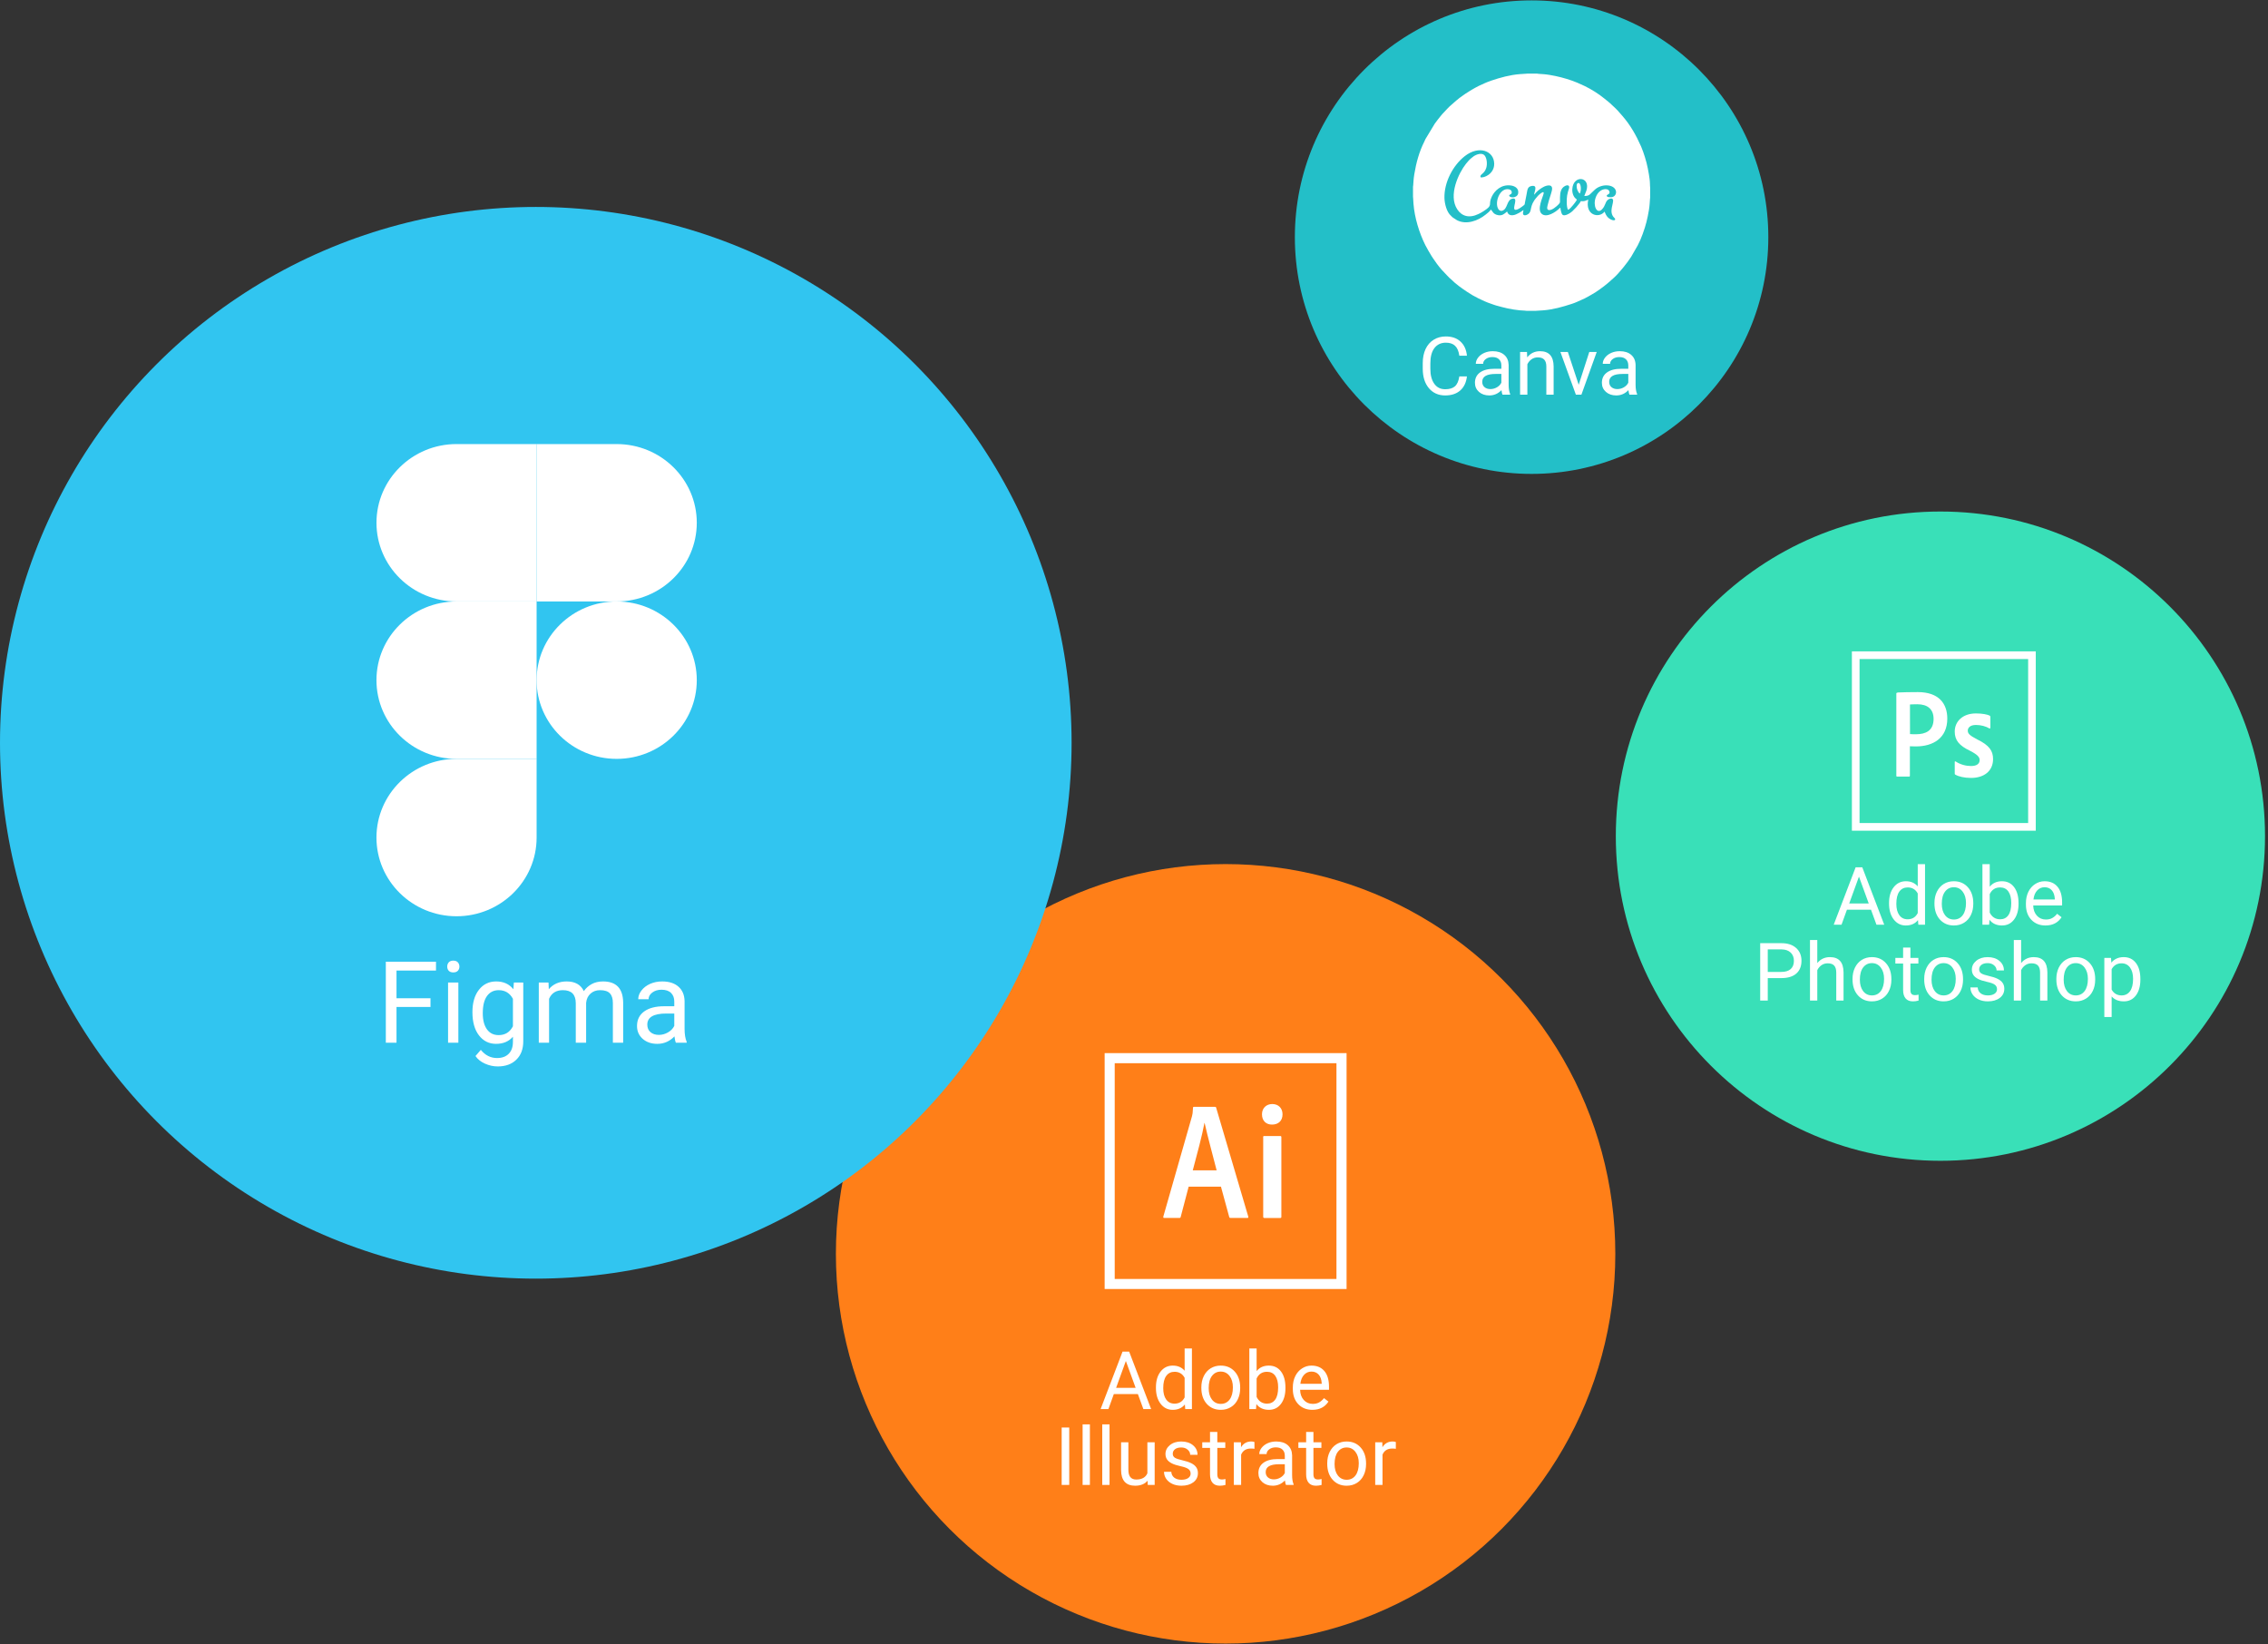 <svg width="269" height="195" viewBox="0 0 269 195" fill="none" xmlns="http://www.w3.org/2000/svg">
<rect x="0" y="0" width="269" height="195" fill="#333333" stroke="none"/>
<circle cx="230.146" cy="99.164" r="38.5" fill="#39E0B8"/>
<circle cx="181.657" cy="28.124" r="28.078" fill="#23BFC8"/>
<circle cx="145.365" cy="148.699" r="46.222" fill="#FF7F18"/>
<circle cx="63.549" cy="88.092" r="63.549" fill="#31C5F0"/>
<g clip-path="url(#clip0)">
<path d="M54.148 108.664C59.391 108.664 63.646 104.483 63.646 99.331V89.998H54.148C48.905 89.998 44.65 94.179 44.65 99.331C44.65 104.483 48.905 108.664 54.148 108.664Z" fill="white"/>
<path d="M44.65 80.664C44.65 75.512 48.905 71.331 54.148 71.331H63.646V89.998H54.148C48.905 89.998 44.65 85.816 44.65 80.664Z" fill="white"/>
<path d="M44.652 61.998C44.652 56.846 48.907 52.664 54.15 52.664H63.648V71.331H54.15C48.907 71.331 44.652 67.15 44.652 61.998Z" fill="white"/>
<path d="M63.646 52.665H73.144C78.387 52.665 82.643 56.846 82.643 61.998C82.643 67.15 78.387 71.331 73.144 71.331H63.646V52.665Z" fill="white"/>
<path d="M82.643 80.664C82.643 85.816 78.387 89.998 73.144 89.998C67.901 89.998 63.646 85.816 63.646 80.664C63.646 75.512 67.901 71.331 73.144 71.331C78.387 71.331 82.643 75.512 82.643 80.664Z" fill="white"/>
</g>
<g clip-path="url(#clip1)">
<path fill-rule="evenodd" clip-rule="evenodd" d="M176.819 24.858C176.68 25.094 176.409 25.287 176.192 25.463C175.299 26.187 173.925 26.688 172.813 26.119L172.312 25.796C172.205 25.719 172.195 25.674 172.101 25.595C171.579 25.155 171.338 24.144 171.321 23.484C171.273 21.654 172.306 19.629 173.743 18.51C175.424 17.202 177.2 17.89 177.222 19.418C177.239 20.627 175.988 21.144 175.603 21.021C175.486 20.643 176.047 20.67 176.278 19.918C176.423 19.446 176.352 18.765 176.092 18.445C175.782 18.064 175.122 18.304 174.786 18.535C174.687 18.603 174.614 18.673 174.524 18.74C174.32 18.893 174.033 19.224 173.869 19.432C173.005 20.528 171.75 23.16 172.841 24.827C173.364 25.626 174.231 25.923 175.364 25.378C175.567 25.28 175.756 25.175 175.946 25.054C177.177 24.264 176.443 24.353 176.935 23.321C177.272 22.613 178.053 21.849 179.186 21.995C179.689 22.059 180.166 22.354 180.065 22.932C179.959 23.532 178.992 23.513 178.998 23.154C179.114 23.02 179.31 23.055 179.306 22.797C179.302 22.6 179.154 22.493 178.982 22.455C177.88 22.209 177.218 24.044 177.722 24.809C177.794 24.919 177.962 25.063 178.186 24.989C178.845 24.77 178.677 23.707 179.393 23.555C180.14 23.395 179.335 24.684 179.682 24.877C179.983 24.962 180.598 24.453 180.747 24.333C180.864 24.239 180.835 24.216 180.867 24.043L181.062 23.048C181.166 22.548 181.14 22.131 181.685 22.052C182.418 21.945 181.989 22.692 181.952 23.096C182.065 23 182.097 22.933 182.188 22.833C182.419 22.578 182.73 22.358 183.029 22.191C183.48 21.94 184.258 21.776 184.059 22.617C183.945 23.101 183.735 23.607 183.61 24.148C183.557 24.374 183.397 24.796 183.631 24.891C184.005 25.044 184.66 24.447 184.87 24.223C185.1 23.978 185.005 23.973 185.027 23.384C185.046 22.848 185.113 22.31 185.635 22.05C185.956 21.892 186.214 21.986 186.081 22.386C185.997 22.636 185.922 22.888 185.875 23.168C185.807 23.585 185.778 24.539 185.976 24.876C186.144 24.851 186.453 24.471 186.57 24.331C186.702 24.175 186.939 23.869 187.032 23.677C186.868 23.54 186.733 23.429 186.622 23.19C186.518 22.966 186.472 22.705 186.485 22.439C186.571 20.706 188.68 20.915 188.16 22.597C188.091 22.822 187.955 23.065 187.908 23.242C188.254 23.259 188.478 23.167 188.654 22.981C188.707 22.926 188.714 22.905 188.778 22.857L189.143 22.508C189.49 22.174 190.029 21.976 190.53 21.981C191.841 21.994 191.941 23.133 191.261 23.362C191.118 23.41 190.52 23.435 190.571 23.182C190.595 23.062 191.084 23.021 190.845 22.62C190.632 22.261 189.657 22.342 189.267 23.403C188.903 24.392 189.402 25.445 189.994 24.843C190.441 24.388 190.349 24.009 190.695 23.704C190.814 23.6 191.197 23.415 191.304 23.671C191.459 24.043 190.733 25.155 191.473 25.838C191.763 26.105 191.395 26.291 190.856 25.906C190.508 25.657 190.407 25.308 190.332 25.139C190.33 25.135 190.323 25.131 190.322 25.12C190.32 25.11 190.315 25.108 190.311 25.102C189.64 25.94 187.974 25.527 188.378 23.678C188.273 23.701 188.132 23.789 187.991 23.827C187.806 23.878 187.684 23.865 187.497 23.855C187.433 24.042 187.076 24.416 186.955 24.578C186.855 24.711 186.741 24.772 186.641 24.896C186.416 25.177 185.763 25.612 185.418 25.52C185.271 25.48 185.217 25.309 185.169 25.138C185.123 24.975 185.085 24.804 185.072 24.63C184.99 24.671 185.006 24.668 184.938 24.733C184.486 25.17 183.445 25.844 182.872 25.373C182.247 24.859 183.006 23.345 183.086 22.955C183.166 22.564 182.701 22.963 182.61 23.035C182.428 23.179 182.393 23.252 182.248 23.416C181.327 24.46 181.771 25.032 181.253 25.387C181.132 25.469 180.891 25.605 180.722 25.492C180.553 25.379 180.675 25.105 180.696 24.912C180.619 24.946 180.543 25.015 180.465 25.066C180.115 25.293 179.508 25.664 179.081 25.484C178.883 25.4 178.841 25.291 178.746 25.084C178.442 25.361 178.165 25.602 177.696 25.519C177.06 25.407 177.04 25.018 176.819 24.858V24.858ZM181.134 8.732H182.317L182.462 8.754C182.991 8.8 183.155 8.781 183.808 8.888C184.748 9.043 185.593 9.267 186.475 9.573C186.685 9.645 186.89 9.724 187.087 9.812L187.958 10.205C188.74 10.586 189.602 11.123 190.277 11.677C190.581 11.927 190.906 12.166 191.183 12.447C191.394 12.661 191.629 12.839 191.828 13.065L192.42 13.738C193.383 14.842 194.064 16.056 194.651 17.386C194.734 17.574 194.818 17.792 194.888 18C195.035 18.434 195.167 18.818 195.283 19.281C195.396 19.734 195.489 20.166 195.57 20.67C195.63 21.042 195.692 21.443 195.696 21.808C195.697 21.884 195.694 21.938 195.702 22.013C195.71 22.087 195.717 22.19 195.723 22.308V23.406C195.719 23.454 195.715 23.496 195.71 23.529C195.71 23.53 195.701 23.592 195.7 23.602C195.654 24.131 195.674 24.295 195.566 24.948C195.483 25.453 195.393 25.872 195.278 26.335C195.077 27.137 194.652 28.348 194.248 29.097L193.475 30.439C193.045 31.128 192.017 32.415 191.389 32.968C191.301 33.046 191.256 33.072 191.169 33.161C191.022 33.31 190.875 33.422 190.717 33.56C190.413 33.825 190.106 34.051 189.773 34.292C189.442 34.531 189.114 34.754 188.754 34.949C188.488 35.093 188.218 35.269 187.94 35.398C187.83 35.448 187.762 35.472 187.655 35.526C187.456 35.626 187.268 35.702 187.068 35.79C186.876 35.876 186.669 35.958 186.454 36.028C185.343 36.392 184.219 36.714 183.029 36.806L182.441 36.842C182.368 36.85 182.265 36.857 182.146 36.862H181.049C181 36.859 180.958 36.855 180.926 36.849C180.924 36.849 180.862 36.841 180.853 36.84L180.261 36.803C179.162 36.691 178.479 36.511 177.454 36.231C177.231 36.17 177.06 36.093 176.839 36.021C176.326 35.853 175.837 35.623 175.356 35.389C174.892 35.163 174.442 34.903 174.015 34.615C173.365 34.179 172.68 33.704 172.132 33.147C172.046 33.06 171.994 33.032 171.911 32.955C171.691 32.751 171.506 32.518 171.294 32.309C170.909 31.93 170.463 31.366 170.163 30.912C170.046 30.734 169.924 30.583 169.818 30.405C169.561 29.974 169.283 29.532 169.057 29.079C168.327 27.62 167.774 25.799 167.649 24.169L167.612 23.581C167.603 23.495 167.596 23.408 167.592 23.321V22.138L167.614 21.992C167.661 21.463 167.641 21.299 167.749 20.646C167.968 19.313 168.323 18 168.929 16.799C168.982 16.693 169.013 16.596 169.066 16.497L170.174 14.665C170.281 14.504 170.412 14.33 170.538 14.177C170.787 13.873 171.027 13.548 171.307 13.271C171.521 13.061 171.7 12.825 171.926 12.626C172.446 12.168 172.96 11.688 173.542 11.303C173.641 11.238 173.708 11.183 173.8 11.121L174.304 10.801C174.405 10.74 174.452 10.704 174.56 10.645C174.826 10.501 175.096 10.325 175.375 10.196C175.868 9.968 176.341 9.741 176.86 9.566C177.954 9.197 179.105 8.879 180.286 8.789L180.873 8.752C180.959 8.743 181.046 8.736 181.134 8.732L181.134 8.732Z" fill="white"/>
<path fill-rule="evenodd" clip-rule="evenodd" d="M187.371 22.961C187.595 22.571 187.527 21.609 187.164 21.709C186.946 21.77 186.992 22.22 187.047 22.408C187.079 22.516 187.121 22.623 187.178 22.715L187.312 22.91C187.316 22.914 187.322 22.92 187.326 22.924L187.371 22.961V22.961Z" fill="white"/>
</g>
<g clip-path="url(#clip2)">
<path d="M220.555 78.159H240.552V97.609H220.555V78.159ZM219.646 98.518H241.456V77.25H219.646V98.518ZM234.354 85.978C233.637 85.978 233.392 86.341 233.392 86.643C233.392 86.971 233.554 87.198 234.52 87.696C235.945 88.387 236.391 89.051 236.391 90.021C236.391 91.477 235.28 92.259 233.781 92.259C232.99 92.259 232.308 92.097 231.919 91.87C231.854 91.844 231.845 91.796 231.845 91.726V90.384C231.845 90.292 231.889 90.266 231.954 90.31C232.527 90.681 233.182 90.847 233.781 90.847C234.498 90.847 234.8 90.546 234.8 90.139C234.8 89.812 234.59 89.523 233.672 89.047C232.383 88.43 231.845 87.805 231.845 86.756C231.845 85.585 232.763 84.61 234.354 84.61C235.136 84.61 235.683 84.728 235.98 84.864C236.054 84.908 236.072 84.982 236.072 85.047V86.293C236.072 86.368 236.028 86.411 235.936 86.385C235.534 86.131 234.944 85.978 234.354 85.978ZM226.539 87.058C226.749 87.076 226.91 87.076 227.273 87.076C228.335 87.076 229.336 86.704 229.336 85.257C229.336 84.103 228.619 83.522 227.409 83.522C227.046 83.522 226.701 83.54 226.535 83.548L226.539 87.058ZM224.917 82.233C224.917 82.167 225.044 82.124 225.118 82.124C225.7 82.097 226.565 82.08 227.461 82.08C229.979 82.08 230.962 83.461 230.962 85.222C230.962 87.53 229.288 88.522 227.234 88.522C226.889 88.522 226.771 88.505 226.526 88.505V91.993C226.526 92.067 226.5 92.102 226.417 92.102H225.027C224.952 92.102 224.917 92.076 224.917 91.993V82.233Z" fill="white"/>
</g>
<g clip-path="url(#clip3)">
<path d="M132.213 126.09H158.512V151.677H132.213V126.09ZM131.018 152.872H159.713V124.895H131.018V152.872ZM149.813 134.87C149.813 134.772 149.847 134.726 149.956 134.726H151.835C151.933 134.726 151.979 134.761 151.979 134.87V144.305C151.979 144.402 151.956 144.448 151.835 144.448H149.979C149.859 144.448 149.824 144.391 149.824 144.293V134.87H149.813ZM149.68 132.152C149.68 131.388 150.221 130.934 150.899 130.934C151.628 130.934 152.117 131.422 152.117 132.152C152.117 132.939 151.605 133.37 150.876 133.37C150.186 133.376 149.68 132.945 149.68 132.152ZM144.302 138.8C143.969 137.473 143.176 134.583 142.877 133.181H142.854C142.602 134.577 141.97 136.944 141.47 138.8H144.302ZM140.981 140.737L140.039 144.322C140.016 144.42 139.981 144.443 139.861 144.443H138.103C137.982 144.443 137.959 144.408 137.982 144.265L141.378 132.382C141.435 132.169 141.475 131.974 141.498 131.388C141.498 131.302 141.533 131.267 141.596 131.267H144.107C144.193 131.267 144.228 131.29 144.251 131.388L148.054 144.288C148.077 144.385 148.054 144.443 147.957 144.443H145.974C145.877 144.443 145.819 144.42 145.796 144.334L144.814 140.737H140.981V140.737Z" fill="white"/>
</g>
<path d="M173.988 44.643C173.904 45.363 173.638 45.919 173.189 46.312C172.743 46.702 172.149 46.897 171.407 46.897C170.603 46.897 169.958 46.608 169.471 46.032C168.988 45.455 168.747 44.683 168.747 43.717V43.062C168.747 42.43 168.859 41.873 169.083 41.393C169.311 40.913 169.632 40.545 170.047 40.289C170.461 40.031 170.941 39.901 171.487 39.901C172.21 39.901 172.79 40.104 173.226 40.509C173.663 40.911 173.917 41.469 173.988 42.183H173.086C173.008 41.641 172.838 41.248 172.576 41.005C172.318 40.762 171.954 40.64 171.487 40.64C170.913 40.64 170.463 40.852 170.135 41.276C169.811 41.7 169.649 42.303 169.649 43.086V43.745C169.649 44.484 169.803 45.072 170.112 45.508C170.421 45.944 170.852 46.163 171.407 46.163C171.906 46.163 172.288 46.05 172.553 45.826C172.821 45.598 172.999 45.204 173.086 44.643H173.988ZM178.206 46.803C178.156 46.703 178.116 46.526 178.085 46.27C177.683 46.688 177.202 46.897 176.644 46.897C176.146 46.897 175.736 46.757 175.415 46.476C175.097 46.192 174.938 45.834 174.938 45.4C174.938 44.874 175.137 44.465 175.536 44.175C175.938 43.882 176.503 43.736 177.229 43.736H178.071V43.338C178.071 43.036 177.98 42.796 177.799 42.618C177.619 42.437 177.352 42.347 177 42.347C176.691 42.347 176.432 42.425 176.224 42.581C176.015 42.737 175.91 42.925 175.91 43.147H175.041C175.041 42.894 175.129 42.651 175.307 42.417C175.488 42.18 175.731 41.993 176.037 41.856C176.345 41.719 176.683 41.65 177.051 41.65C177.634 41.65 178.091 41.797 178.421 42.09C178.752 42.38 178.923 42.78 178.936 43.291V45.62C178.936 46.085 178.995 46.454 179.113 46.728V46.803H178.206ZM176.771 46.144C177.042 46.144 177.299 46.074 177.542 45.934C177.785 45.793 177.962 45.611 178.071 45.386V44.348H177.393C176.333 44.348 175.803 44.658 175.803 45.279C175.803 45.55 175.893 45.762 176.074 45.915C176.255 46.068 176.487 46.144 176.771 46.144ZM181.11 41.744L181.138 42.38C181.525 41.893 182.03 41.65 182.653 41.65C183.722 41.65 184.262 42.254 184.271 43.46V46.803H183.406V43.455C183.403 43.09 183.319 42.821 183.153 42.646C182.991 42.472 182.737 42.384 182.391 42.384C182.111 42.384 181.864 42.459 181.652 42.609C181.44 42.758 181.275 42.955 181.157 43.198V46.803H180.292V41.744H181.11ZM187.245 45.63L188.498 41.744H189.382L187.568 46.803H186.908L185.075 41.744H185.959L187.245 45.63ZM193.263 46.803C193.213 46.703 193.173 46.526 193.141 46.27C192.739 46.688 192.259 46.897 191.701 46.897C191.202 46.897 190.793 46.757 190.471 46.476C190.153 46.192 189.994 45.834 189.994 45.4C189.994 44.874 190.194 44.465 190.593 44.175C190.995 43.882 191.559 43.736 192.286 43.736H193.127V43.338C193.127 43.036 193.037 42.796 192.856 42.618C192.675 42.437 192.409 42.347 192.057 42.347C191.748 42.347 191.489 42.425 191.28 42.581C191.072 42.737 190.967 42.925 190.967 43.147H190.097C190.097 42.894 190.186 42.651 190.364 42.417C190.545 42.18 190.788 41.993 191.093 41.856C191.402 41.719 191.74 41.65 192.108 41.65C192.691 41.65 193.148 41.797 193.478 42.09C193.809 42.38 193.98 42.78 193.992 43.291V45.62C193.992 46.085 194.052 46.454 194.17 46.728V46.803H193.263ZM191.827 46.144C192.099 46.144 192.356 46.074 192.599 45.934C192.842 45.793 193.018 45.611 193.127 45.386V44.348H192.449C191.389 44.348 190.86 44.658 190.86 45.279C190.86 45.55 190.95 45.762 191.131 45.915C191.312 46.068 191.544 46.144 191.827 46.144Z" fill="white"/>
<path d="M51.059 119.422H47.028V123.664H45.761V114.059H51.712V115.101H47.028V118.387H51.059V119.422ZM54.364 123.664H53.144V116.526H54.364V123.664ZM53.044 114.633C53.044 114.435 53.104 114.268 53.223 114.131C53.346 113.995 53.526 113.927 53.764 113.927C54.001 113.927 54.181 113.995 54.305 114.131C54.428 114.268 54.489 114.435 54.489 114.633C54.489 114.831 54.428 114.996 54.305 115.128C54.181 115.259 54.001 115.325 53.764 115.325C53.526 115.325 53.346 115.259 53.223 115.128C53.104 114.996 53.044 114.831 53.044 114.633ZM56.033 120.036C56.033 118.923 56.29 118.039 56.805 117.384C57.319 116.724 58.001 116.394 58.85 116.394C59.721 116.394 60.4 116.702 60.889 117.318L60.948 116.526H62.063V123.493C62.063 124.416 61.788 125.144 61.238 125.676C60.693 126.209 59.958 126.475 59.035 126.475C58.52 126.475 58.017 126.365 57.524 126.145C57.031 125.925 56.655 125.624 56.396 125.241L57.029 124.509C57.553 125.155 58.193 125.479 58.949 125.479C59.543 125.479 60.005 125.311 60.334 124.977C60.669 124.643 60.836 124.172 60.836 123.565V122.952C60.348 123.515 59.681 123.796 58.837 123.796C58.001 123.796 57.324 123.46 56.805 122.787C56.29 122.114 56.033 121.197 56.033 120.036ZM57.26 120.174C57.26 120.979 57.425 121.613 57.755 122.074C58.085 122.532 58.547 122.76 59.14 122.76C59.91 122.76 60.475 122.411 60.836 121.712V118.453C60.462 117.771 59.901 117.43 59.154 117.43C58.56 117.43 58.096 117.661 57.761 118.123C57.427 118.584 57.26 119.268 57.26 120.174ZM65.058 116.526L65.091 117.318C65.614 116.702 66.32 116.394 67.209 116.394C68.207 116.394 68.887 116.777 69.247 117.542C69.485 117.199 69.793 116.922 70.171 116.711C70.553 116.5 71.004 116.394 71.523 116.394C73.089 116.394 73.885 117.223 73.912 118.881V123.664H72.691V118.954C72.691 118.444 72.575 118.063 72.341 117.813C72.108 117.557 71.717 117.43 71.167 117.43C70.714 117.43 70.338 117.566 70.039 117.839C69.74 118.107 69.566 118.47 69.518 118.928V123.664H68.291V118.987C68.291 117.949 67.783 117.43 66.767 117.43C65.966 117.43 65.419 117.771 65.124 118.453V123.664H63.904V116.526H65.058ZM80.166 123.664C80.095 123.524 80.038 123.273 79.994 122.912C79.427 123.502 78.749 123.796 77.962 123.796C77.258 123.796 76.68 123.598 76.227 123.203C75.778 122.802 75.554 122.296 75.554 121.685C75.554 120.942 75.836 120.366 76.399 119.957C76.966 119.543 77.762 119.337 78.787 119.337H79.974V118.776C79.974 118.349 79.847 118.01 79.592 117.76C79.337 117.505 78.961 117.377 78.464 117.377C78.028 117.377 77.663 117.487 77.368 117.707C77.074 117.927 76.926 118.193 76.926 118.505H75.699C75.699 118.149 75.825 117.806 76.075 117.476C76.331 117.142 76.674 116.878 77.105 116.684C77.54 116.491 78.017 116.394 78.536 116.394C79.359 116.394 80.003 116.601 80.469 117.014C80.935 117.423 81.177 117.988 81.195 118.71V121.995C81.195 122.651 81.278 123.172 81.445 123.559V123.664H80.166ZM78.14 122.734C78.523 122.734 78.886 122.635 79.229 122.437C79.572 122.239 79.82 121.982 79.974 121.665V120.201H79.018C77.522 120.201 76.775 120.638 76.775 121.514C76.775 121.896 76.902 122.195 77.157 122.411C77.412 122.626 77.74 122.734 78.14 122.734Z" fill="white"/>
<path d="M221.911 107.887H219.059L218.418 109.664H217.492L220.092 102.856H220.878L223.482 109.664H222.561L221.911 107.887ZM219.33 107.149H221.645L220.485 103.964L219.33 107.149ZM224.053 107.092C224.053 106.316 224.237 105.693 224.604 105.222C224.972 104.748 225.454 104.511 226.049 104.511C226.642 104.511 227.111 104.714 227.457 105.119V102.482H228.322V109.664H227.527L227.485 109.122C227.139 109.546 226.657 109.758 226.04 109.758C225.454 109.758 224.975 109.518 224.604 109.038C224.237 108.558 224.053 107.931 224.053 107.158V107.092ZM224.918 107.191C224.918 107.764 225.036 108.213 225.273 108.537C225.51 108.862 225.837 109.024 226.255 109.024C226.804 109.024 227.204 108.777 227.457 108.285V105.961C227.198 105.484 226.801 105.245 226.264 105.245C225.841 105.245 225.51 105.409 225.273 105.736C225.036 106.064 224.918 106.549 224.918 107.191ZM229.439 107.088C229.439 106.592 229.536 106.146 229.729 105.75C229.926 105.355 230.197 105.049 230.543 104.834C230.892 104.619 231.29 104.511 231.735 104.511C232.424 104.511 232.981 104.75 233.405 105.227C233.832 105.704 234.045 106.338 234.045 107.13V107.191C234.045 107.683 233.95 108.126 233.76 108.519C233.573 108.908 233.303 109.212 232.951 109.431C232.602 109.649 232.2 109.758 231.745 109.758C231.059 109.758 230.503 109.519 230.075 109.042C229.651 108.565 229.439 107.934 229.439 107.149V107.088ZM230.309 107.191C230.309 107.752 230.439 108.202 230.697 108.542C230.959 108.882 231.308 109.052 231.745 109.052C232.184 109.052 232.533 108.88 232.792 108.537C233.051 108.191 233.18 107.708 233.18 107.088C233.18 106.533 233.048 106.084 232.783 105.741C232.521 105.395 232.172 105.222 231.735 105.222C231.308 105.222 230.964 105.392 230.702 105.732C230.44 106.072 230.309 106.558 230.309 107.191ZM239.413 107.191C239.413 107.964 239.236 108.586 238.88 109.056C238.525 109.524 238.048 109.758 237.45 109.758C236.81 109.758 236.316 109.532 235.967 109.08L235.925 109.664H235.13V102.482H235.995V105.161C236.344 104.728 236.826 104.511 237.44 104.511C238.054 104.511 238.536 104.744 238.885 105.208C239.237 105.673 239.413 106.308 239.413 107.116V107.191ZM238.548 107.092C238.548 106.503 238.435 106.048 238.207 105.727C237.979 105.406 237.652 105.245 237.225 105.245C236.655 105.245 236.245 105.51 235.995 106.04V108.229C236.26 108.759 236.673 109.024 237.234 109.024C237.649 109.024 237.972 108.863 238.202 108.542C238.433 108.221 238.548 107.738 238.548 107.092ZM242.607 109.758C241.921 109.758 241.363 109.533 240.933 109.084C240.503 108.632 240.288 108.029 240.288 107.275V107.116C240.288 106.614 240.383 106.167 240.573 105.774C240.766 105.378 241.034 105.069 241.377 104.848C241.723 104.624 242.097 104.511 242.5 104.511C243.157 104.511 243.669 104.728 244.033 105.161C244.398 105.595 244.58 106.215 244.58 107.022V107.382H241.153C241.165 107.881 241.31 108.285 241.588 108.593C241.868 108.899 242.224 109.052 242.654 109.052C242.959 109.052 243.218 108.989 243.43 108.865C243.642 108.74 243.828 108.575 243.987 108.369L244.515 108.781C244.091 109.432 243.455 109.758 242.607 109.758ZM242.5 105.222C242.15 105.222 241.857 105.35 241.621 105.606C241.384 105.858 241.237 106.213 241.181 106.672H243.715V106.606C243.69 106.167 243.572 105.827 243.36 105.587C243.148 105.344 242.861 105.222 242.5 105.222ZM209.669 115.999V118.664H208.771V111.856H211.282C212.028 111.856 212.61 112.046 213.031 112.426C213.455 112.807 213.667 113.31 213.667 113.937C213.667 114.598 213.46 115.107 213.045 115.466C212.634 115.821 212.043 115.999 211.273 115.999H209.669ZM209.669 115.265H211.282C211.763 115.265 212.13 115.153 212.386 114.928C212.642 114.701 212.769 114.373 212.769 113.946C212.769 113.541 212.642 113.217 212.386 112.974C212.13 112.73 211.78 112.604 211.334 112.595H209.669V115.265ZM215.542 114.217C215.926 113.747 216.425 113.511 217.039 113.511C218.108 113.511 218.647 114.115 218.657 115.321V118.664H217.792V115.316C217.788 114.952 217.704 114.682 217.539 114.507C217.377 114.333 217.123 114.245 216.777 114.245C216.496 114.245 216.25 114.32 216.038 114.47C215.826 114.62 215.661 114.816 215.542 115.059V118.664H214.677V111.482H215.542V114.217ZM219.723 116.088C219.723 115.592 219.819 115.146 220.013 114.75C220.209 114.355 220.48 114.049 220.826 113.834C221.175 113.619 221.573 113.511 222.019 113.511C222.708 113.511 223.264 113.75 223.688 114.227C224.115 114.704 224.329 115.338 224.329 116.13V116.191C224.329 116.683 224.234 117.126 224.043 117.519C223.856 117.908 223.587 118.212 223.234 118.431C222.885 118.649 222.483 118.758 222.028 118.758C221.342 118.758 220.786 118.519 220.359 118.042C219.935 117.565 219.723 116.934 219.723 116.149V116.088ZM220.592 116.191C220.592 116.752 220.722 117.202 220.981 117.542C221.242 117.882 221.592 118.052 222.028 118.052C222.468 118.052 222.817 117.88 223.075 117.537C223.334 117.191 223.464 116.708 223.464 116.088C223.464 115.533 223.331 115.084 223.066 114.741C222.804 114.395 222.455 114.222 222.019 114.222C221.592 114.222 221.247 114.392 220.985 114.732C220.723 115.072 220.592 115.558 220.592 116.191ZM226.587 112.38V113.605H227.532V114.274H226.587V117.411C226.587 117.614 226.629 117.767 226.713 117.869C226.798 117.969 226.941 118.019 227.144 118.019C227.243 118.019 227.38 118 227.555 117.963V118.664C227.327 118.727 227.106 118.758 226.891 118.758C226.505 118.758 226.213 118.641 226.017 118.407C225.82 118.173 225.722 117.841 225.722 117.411V114.274H224.801V113.605H225.722V112.38H226.587ZM228.224 116.088C228.224 115.592 228.32 115.146 228.514 114.75C228.71 114.355 228.981 114.049 229.327 113.834C229.676 113.619 230.074 113.511 230.52 113.511C231.209 113.511 231.765 113.75 232.189 114.227C232.616 114.704 232.83 115.338 232.83 116.13V116.191C232.83 116.683 232.735 117.126 232.544 117.519C232.357 117.908 232.088 118.212 231.735 118.431C231.386 118.649 230.984 118.758 230.529 118.758C229.843 118.758 229.287 118.519 228.86 118.042C228.436 117.565 228.224 116.934 228.224 116.149V116.088ZM229.093 116.191C229.093 116.752 229.223 117.202 229.482 117.542C229.743 117.882 230.093 118.052 230.529 118.052C230.969 118.052 231.318 117.88 231.576 117.537C231.835 117.191 231.965 116.708 231.965 116.088C231.965 115.533 231.832 115.084 231.567 114.741C231.305 114.395 230.956 114.222 230.52 114.222C230.093 114.222 229.748 114.392 229.486 114.732C229.224 115.072 229.093 115.558 229.093 116.191ZM236.86 117.322C236.86 117.088 236.771 116.908 236.594 116.78C236.419 116.649 236.112 116.537 235.673 116.443C235.236 116.35 234.889 116.237 234.63 116.107C234.374 115.976 234.184 115.82 234.059 115.639C233.938 115.458 233.877 115.243 233.877 114.994C233.877 114.579 234.052 114.228 234.401 113.942C234.753 113.655 235.202 113.511 235.747 113.511C236.321 113.511 236.786 113.659 237.141 113.956C237.499 114.252 237.679 114.63 237.679 115.092H236.809C236.809 114.855 236.708 114.651 236.505 114.479C236.305 114.308 236.053 114.222 235.747 114.222C235.433 114.222 235.186 114.291 235.009 114.428C234.831 114.565 234.742 114.744 234.742 114.966C234.742 115.174 234.825 115.332 234.99 115.438C235.155 115.544 235.453 115.645 235.883 115.742C236.316 115.838 236.667 115.954 236.935 116.088C237.203 116.222 237.401 116.384 237.529 116.574C237.66 116.761 237.725 116.99 237.725 117.261C237.725 117.714 237.545 118.077 237.183 118.351C236.821 118.622 236.352 118.758 235.776 118.758C235.37 118.758 235.012 118.686 234.7 118.543C234.388 118.399 234.144 118.2 233.966 117.944C233.791 117.685 233.704 117.406 233.704 117.107H234.569C234.585 117.397 234.7 117.628 234.915 117.799C235.133 117.968 235.42 118.052 235.776 118.052C236.103 118.052 236.365 117.986 236.561 117.855C236.761 117.721 236.86 117.544 236.86 117.322ZM239.717 114.217C240.101 113.747 240.6 113.511 241.214 113.511C242.283 113.511 242.822 114.115 242.832 115.321V118.664H241.967V115.316C241.963 114.952 241.879 114.682 241.714 114.507C241.552 114.333 241.298 114.245 240.952 114.245C240.671 114.245 240.425 114.32 240.213 114.47C240.001 114.62 239.836 114.816 239.717 115.059V118.664H238.852V111.482H239.717V114.217ZM243.898 116.088C243.898 115.592 243.994 115.146 244.188 114.75C244.384 114.355 244.655 114.049 245.001 113.834C245.35 113.619 245.748 113.511 246.194 113.511C246.883 113.511 247.439 113.75 247.863 114.227C248.29 114.704 248.504 115.338 248.504 116.13V116.191C248.504 116.683 248.409 117.126 248.218 117.519C248.031 117.908 247.762 118.212 247.409 118.431C247.06 118.649 246.658 118.758 246.203 118.758C245.517 118.758 244.961 118.519 244.534 118.042C244.11 117.565 243.898 116.934 243.898 116.149V116.088ZM244.767 116.191C244.767 116.752 244.897 117.202 245.156 117.542C245.417 117.882 245.767 118.052 246.203 118.052C246.643 118.052 246.992 117.88 247.25 117.537C247.509 117.191 247.639 116.708 247.639 116.088C247.639 115.533 247.506 115.084 247.241 114.741C246.979 114.395 246.63 114.222 246.194 114.222C245.767 114.222 245.422 114.392 245.16 114.732C244.898 115.072 244.767 115.558 244.767 116.191ZM253.862 116.191C253.862 116.961 253.686 117.581 253.334 118.052C252.982 118.522 252.505 118.758 251.903 118.758C251.289 118.758 250.806 118.563 250.454 118.173V120.61H249.588V113.605H250.379L250.421 114.166C250.773 113.73 251.262 113.511 251.889 113.511C252.497 113.511 252.977 113.74 253.329 114.199C253.685 114.657 253.862 115.294 253.862 116.111V116.191ZM252.997 116.092C252.997 115.522 252.876 115.072 252.633 114.741C252.389 114.411 252.056 114.245 251.632 114.245C251.108 114.245 250.715 114.478 250.454 114.942V117.36C250.712 117.821 251.108 118.052 251.641 118.052C252.056 118.052 252.385 117.888 252.628 117.561C252.874 117.23 252.997 116.741 252.997 116.092Z" fill="white"/>
<path d="M134.96 165.33H132.108L131.467 167.107H130.541L133.141 160.298H133.926L136.531 167.107H135.61L134.96 165.33ZM132.379 164.591H134.693L133.534 161.407L132.379 164.591ZM137.102 164.535C137.102 163.759 137.285 163.135 137.653 162.664C138.021 162.191 138.503 161.954 139.098 161.954C139.69 161.954 140.16 162.156 140.506 162.562V159.924H141.371V167.107H140.576L140.534 166.564C140.188 166.988 139.706 167.2 139.089 167.2C138.503 167.2 138.024 166.96 137.653 166.48C137.285 166 137.102 165.373 137.102 164.6V164.535ZM137.967 164.633C137.967 165.207 138.085 165.656 138.322 165.98C138.559 166.304 138.886 166.466 139.304 166.466C139.853 166.466 140.253 166.22 140.506 165.727V163.403C140.247 162.926 139.849 162.688 139.313 162.688C138.889 162.688 138.559 162.851 138.322 163.179C138.085 163.506 137.967 163.991 137.967 164.633ZM142.488 164.53C142.488 164.034 142.585 163.589 142.778 163.193C142.975 162.797 143.246 162.491 143.592 162.276C143.941 162.061 144.338 161.954 144.784 161.954C145.473 161.954 146.03 162.192 146.454 162.669C146.881 163.146 147.094 163.78 147.094 164.572V164.633C147.094 165.126 146.999 165.568 146.809 165.961C146.622 166.351 146.352 166.655 146 166.873C145.651 167.091 145.249 167.2 144.794 167.2C144.108 167.2 143.551 166.962 143.124 166.485C142.7 166.008 142.488 165.376 142.488 164.591V164.53ZM143.358 164.633C143.358 165.194 143.487 165.645 143.746 165.984C144.008 166.324 144.357 166.494 144.794 166.494C145.233 166.494 145.582 166.323 145.841 165.98C146.1 165.634 146.229 165.15 146.229 164.53C146.229 163.975 146.097 163.526 145.832 163.183C145.57 162.837 145.221 162.664 144.784 162.664C144.357 162.664 144.013 162.834 143.751 163.174C143.489 163.514 143.358 164 143.358 164.633ZM152.462 164.633C152.462 165.406 152.285 166.028 151.929 166.499C151.574 166.966 151.097 167.2 150.498 167.2C149.859 167.2 149.365 166.974 149.016 166.522L148.974 167.107H148.179V159.924H149.044V162.604C149.393 162.17 149.875 161.954 150.489 161.954C151.103 161.954 151.585 162.186 151.934 162.65C152.286 163.115 152.462 163.751 152.462 164.558V164.633ZM151.597 164.535C151.597 163.946 151.483 163.491 151.256 163.169C151.028 162.848 150.701 162.688 150.274 162.688C149.703 162.688 149.293 162.953 149.044 163.483V165.671C149.309 166.201 149.722 166.466 150.283 166.466C150.698 166.466 151.02 166.305 151.251 165.984C151.482 165.663 151.597 165.18 151.597 164.535ZM155.656 167.2C154.97 167.2 154.412 166.976 153.982 166.527C153.552 166.075 153.337 165.472 153.337 164.717V164.558C153.337 164.056 153.432 163.609 153.622 163.216C153.815 162.82 154.083 162.512 154.426 162.29C154.772 162.066 155.146 161.954 155.548 161.954C156.206 161.954 156.717 162.17 157.082 162.604C157.447 163.037 157.629 163.657 157.629 164.465V164.825H154.202C154.214 165.324 154.359 165.727 154.637 166.036C154.917 166.341 155.273 166.494 155.703 166.494C156.008 166.494 156.267 166.432 156.479 166.307C156.691 166.182 156.876 166.017 157.035 165.811L157.564 166.223C157.14 166.874 156.504 167.2 155.656 167.2ZM155.548 162.664C155.199 162.664 154.906 162.792 154.669 163.048C154.432 163.3 154.286 163.656 154.23 164.114H156.764V164.049C156.739 163.609 156.621 163.269 156.409 163.029C156.197 162.786 155.91 162.664 155.548 162.664ZM126.819 176.107H125.921V169.298H126.819V176.107ZM129.269 176.107H128.404V168.924H129.269V176.107ZM131.598 176.107H130.733V168.924H131.598V176.107ZM136.11 175.606C135.774 176.002 135.279 176.2 134.628 176.2C134.089 176.2 133.677 176.044 133.393 175.733C133.113 175.418 132.971 174.953 132.968 174.339V171.047H133.833V174.316C133.833 175.083 134.145 175.466 134.768 175.466C135.429 175.466 135.869 175.22 136.087 174.727V171.047H136.952V176.107H136.129L136.11 175.606ZM141.216 174.765C141.216 174.531 141.128 174.35 140.95 174.222C140.775 174.091 140.468 173.979 140.029 173.886C139.592 173.792 139.245 173.68 138.986 173.549C138.73 173.418 138.54 173.262 138.415 173.081C138.294 172.9 138.233 172.685 138.233 172.436C138.233 172.021 138.408 171.671 138.757 171.384C139.109 171.097 139.558 170.954 140.104 170.954C140.677 170.954 141.142 171.102 141.497 171.398C141.855 171.694 142.035 172.073 142.035 172.534H141.165C141.165 172.297 141.064 172.093 140.861 171.922C140.662 171.75 140.409 171.664 140.104 171.664C139.789 171.664 139.542 171.733 139.365 171.87C139.187 172.007 139.098 172.187 139.098 172.408C139.098 172.617 139.181 172.774 139.346 172.88C139.511 172.986 139.809 173.087 140.239 173.184C140.672 173.281 141.023 173.396 141.291 173.53C141.559 173.664 141.757 173.826 141.885 174.016C142.016 174.203 142.081 174.433 142.081 174.704C142.081 175.156 141.901 175.519 141.539 175.793C141.177 176.065 140.708 176.2 140.132 176.2C139.726 176.2 139.368 176.128 139.056 175.985C138.744 175.842 138.5 175.642 138.322 175.387C138.147 175.128 138.06 174.849 138.06 174.55H138.925C138.941 174.839 139.056 175.07 139.271 175.242C139.489 175.41 139.776 175.494 140.132 175.494C140.459 175.494 140.721 175.429 140.917 175.298C141.117 175.164 141.216 174.986 141.216 174.765ZM144.382 169.822V171.047H145.327V171.716H144.382V174.853C144.382 175.056 144.424 175.209 144.508 175.312C144.593 175.411 144.736 175.461 144.939 175.461C145.038 175.461 145.175 175.443 145.35 175.405V176.107C145.122 176.169 144.901 176.2 144.686 176.2C144.299 176.2 144.008 176.083 143.812 175.849C143.615 175.616 143.517 175.284 143.517 174.853V171.716H142.596V171.047H143.517V169.822H144.382ZM148.787 171.823C148.656 171.802 148.514 171.791 148.361 171.791C147.794 171.791 147.409 172.032 147.206 172.515V176.107H146.341V171.047H147.183L147.197 171.632C147.481 171.18 147.883 170.954 148.403 170.954C148.572 170.954 148.7 170.975 148.787 171.019V171.823ZM152.523 176.107C152.473 176.007 152.433 175.829 152.401 175.574C151.999 175.991 151.519 176.2 150.961 176.2C150.462 176.2 150.053 176.06 149.731 175.779C149.413 175.496 149.255 175.137 149.255 174.704C149.255 174.177 149.454 173.769 149.853 173.479C150.255 173.186 150.819 173.039 151.546 173.039H152.387V172.642C152.387 172.339 152.297 172.099 152.116 171.922C151.935 171.741 151.669 171.65 151.317 171.65C151.008 171.65 150.749 171.728 150.54 171.884C150.332 172.04 150.227 172.229 150.227 172.45H149.357C149.357 172.197 149.446 171.954 149.624 171.721C149.805 171.484 150.048 171.297 150.353 171.159C150.662 171.022 151 170.954 151.368 170.954C151.951 170.954 152.408 171.1 152.738 171.393C153.069 171.683 153.24 172.084 153.253 172.595V174.924C153.253 175.388 153.312 175.757 153.43 176.032V176.107H152.523ZM151.088 175.447C151.359 175.447 151.616 175.377 151.859 175.237C152.102 175.097 152.278 174.914 152.387 174.69V173.652H151.709C150.65 173.652 150.12 173.962 150.12 174.582C150.12 174.853 150.21 175.065 150.391 175.218C150.572 175.371 150.804 175.447 151.088 175.447ZM155.782 169.822V171.047H156.727V171.716H155.782V174.853C155.782 175.056 155.824 175.209 155.908 175.312C155.993 175.411 156.136 175.461 156.339 175.461C156.438 175.461 156.576 175.443 156.75 175.405V176.107C156.523 176.169 156.301 176.2 156.086 176.2C155.7 176.2 155.408 176.083 155.212 175.849C155.015 175.616 154.917 175.284 154.917 174.853V171.716H153.996V171.047H154.917V169.822H155.782ZM157.419 173.53C157.419 173.034 157.515 172.589 157.709 172.193C157.905 171.797 158.176 171.491 158.522 171.276C158.872 171.061 159.269 170.954 159.715 170.954C160.404 170.954 160.96 171.192 161.384 171.669C161.811 172.146 162.025 172.78 162.025 173.572V173.633C162.025 174.126 161.93 174.568 161.739 174.961C161.552 175.351 161.283 175.655 160.931 175.873C160.581 176.091 160.179 176.2 159.724 176.2C159.038 176.2 158.482 175.962 158.055 175.485C157.631 175.008 157.419 174.376 157.419 173.591V173.53ZM158.289 173.633C158.289 174.194 158.418 174.645 158.677 174.984C158.939 175.324 159.288 175.494 159.724 175.494C160.164 175.494 160.513 175.323 160.772 174.98C161.03 174.634 161.16 174.15 161.16 173.53C161.16 172.975 161.027 172.526 160.762 172.183C160.5 171.837 160.151 171.664 159.715 171.664C159.288 171.664 158.943 171.834 158.681 172.174C158.42 172.514 158.289 173 158.289 173.633ZM165.555 171.823C165.424 171.802 165.282 171.791 165.13 171.791C164.562 171.791 164.177 172.032 163.975 172.515V176.107H163.11V171.047H163.951L163.965 171.632C164.249 171.18 164.651 170.954 165.172 170.954C165.34 170.954 165.468 170.975 165.555 171.019V171.823Z" fill="white"/>
<defs>
<clipPath id="clip0">
<rect width="38" height="56" fill="white" transform="translate(44.646 52.664)"/>
</clipPath>
<clipPath id="clip1">
<rect width="28.131" height="28.131" fill="white" transform="translate(167.592 8.732)"/>
</clipPath>
<clipPath id="clip2">
<rect width="21.854" height="21.854" fill="white" transform="translate(219.646 76.664)"/>
</clipPath>
<clipPath id="clip3">
<rect width="28.73" height="28.73" fill="white" transform="translate(131.018 124.143)"/>
</clipPath>
</defs>
</svg>
